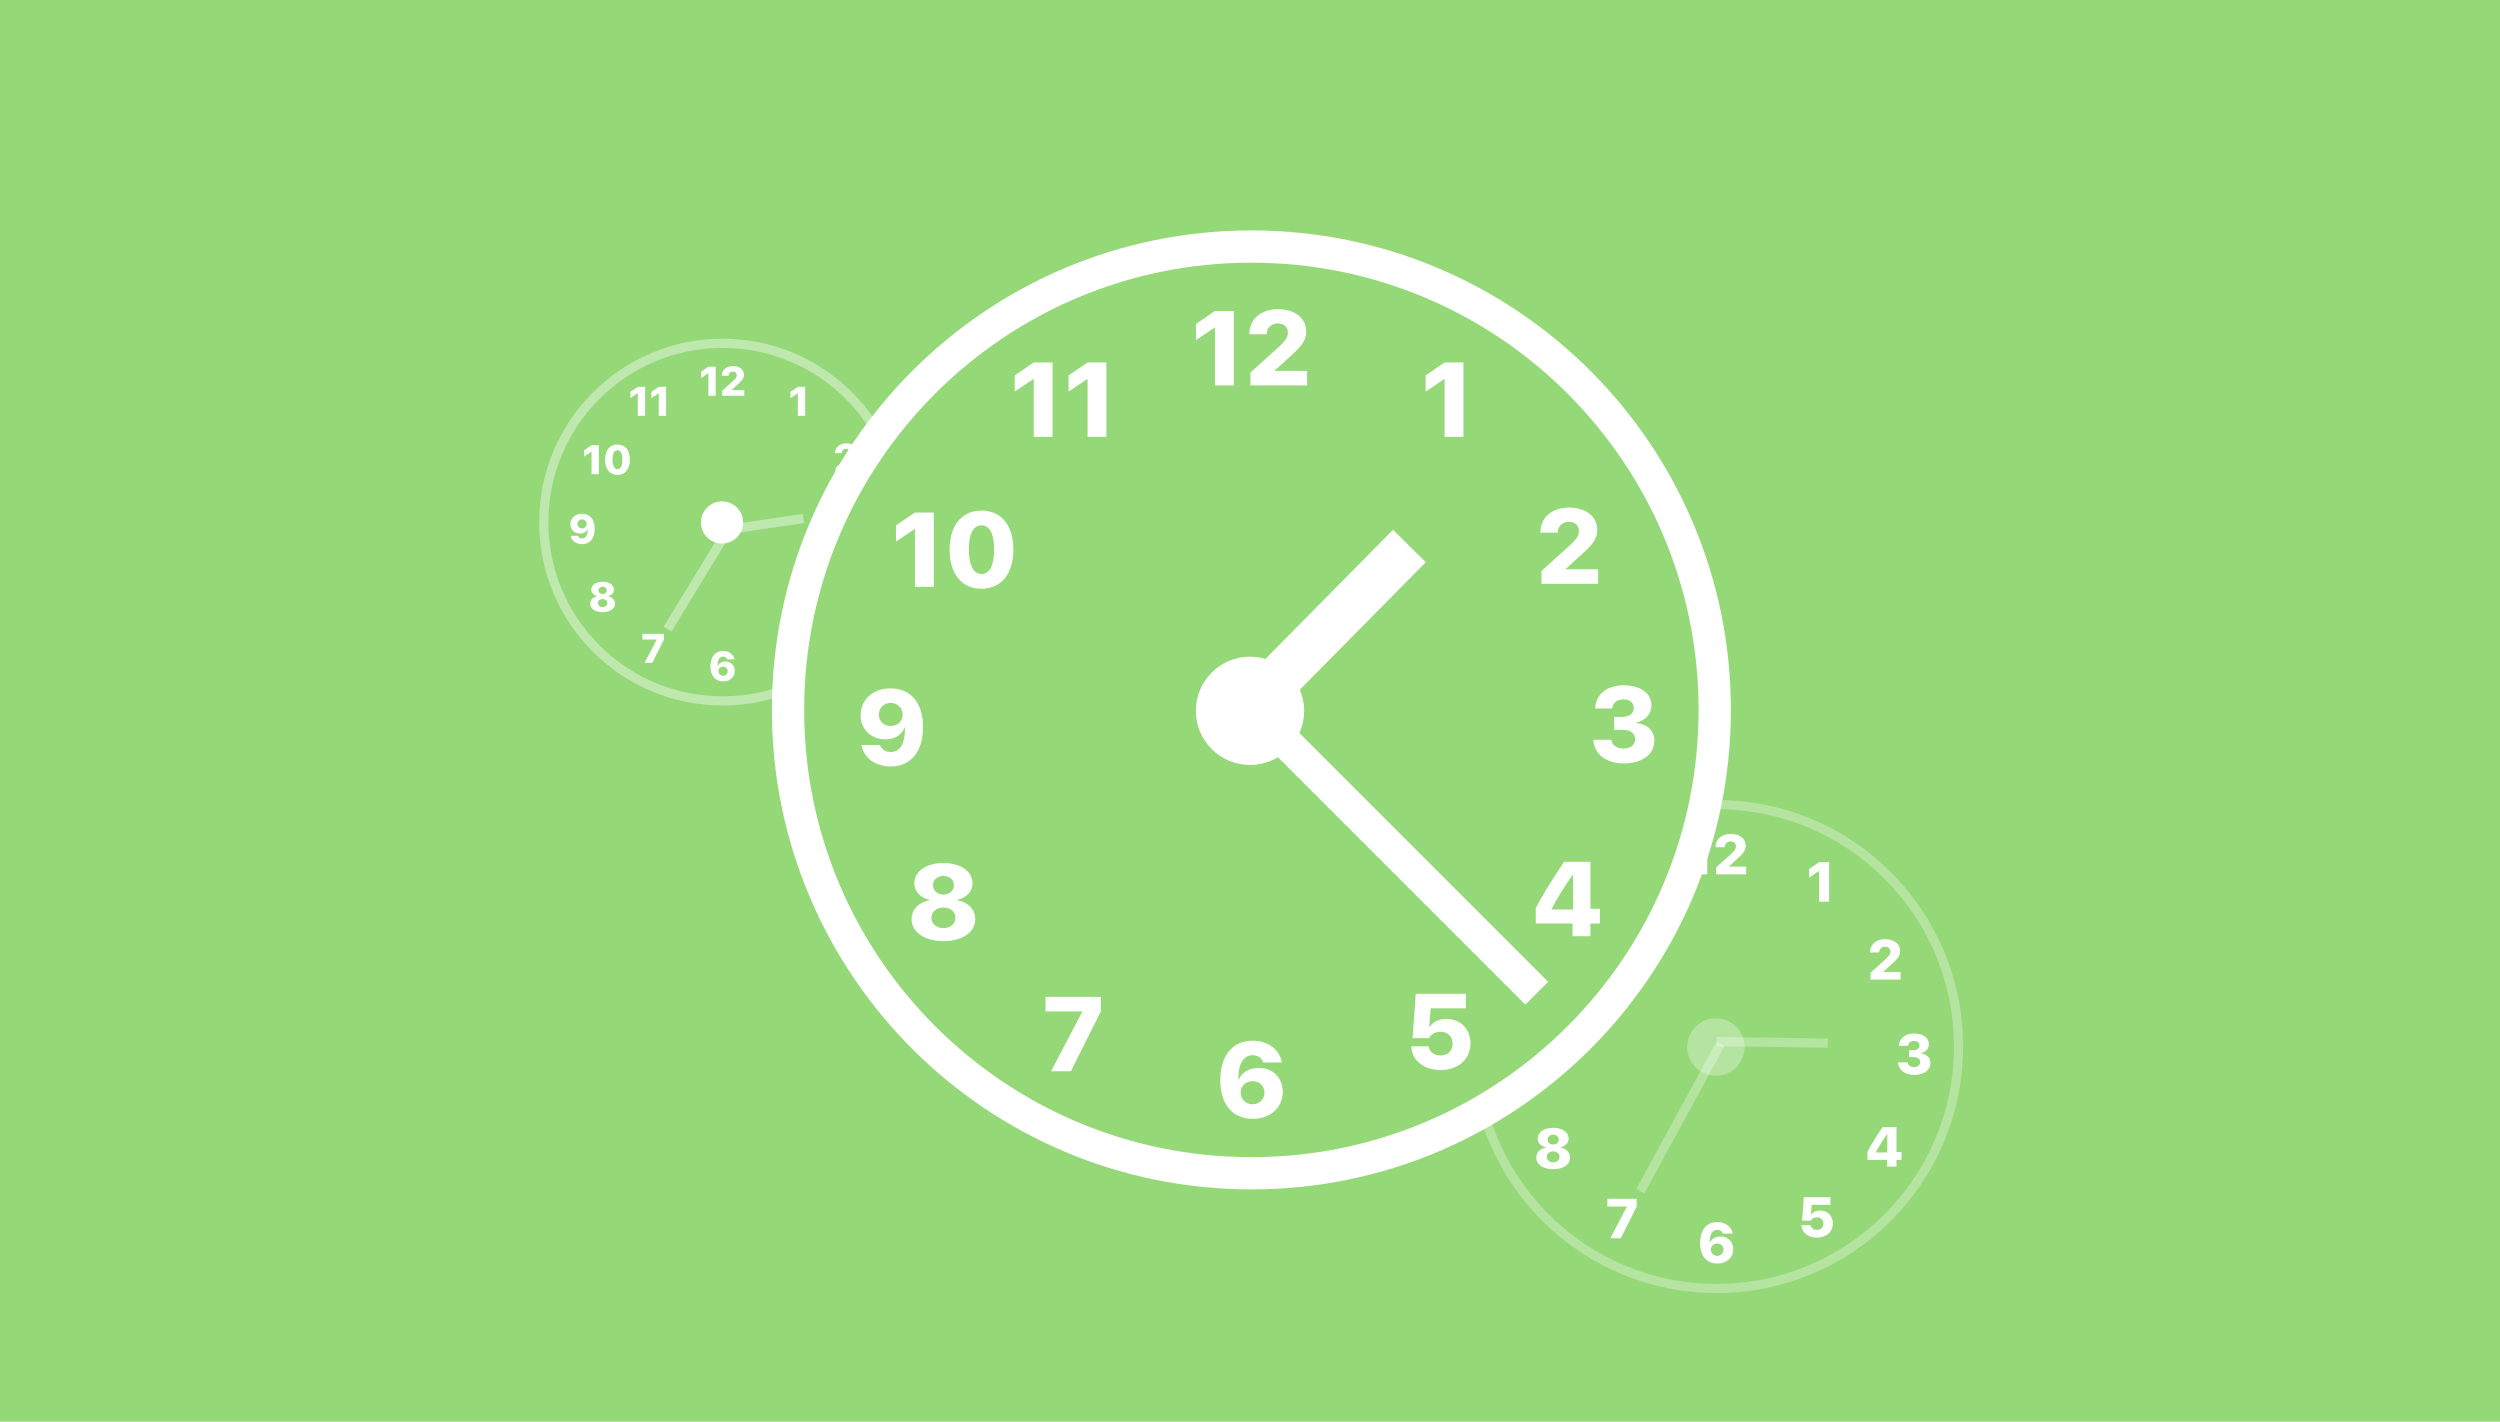 <svg width="1085" height="617" viewBox="0 0 1085 617" fill="none" xmlns="http://www.w3.org/2000/svg">
<rect width="1085" height="617" fill="#94D878"/>
<ellipse cx="745" cy="454.195" rx="103" ry="103" fill="#94D878"/>
<path d="M745 559.195C802.99 559.195 850 512.185 850 454.195C850 396.205 802.99 349.195 745 349.195C687.01 349.195 640 396.205 640 454.195C640 512.185 687.01 559.195 745 559.195Z" stroke="white" stroke-opacity="0.3" stroke-width="4" stroke-linecap="square"/>
<circle cx="744.683" cy="454.409" r="12.47" fill="white" fill-opacity="0.3"/>
<path d="M745.339 548.379C740.732 548.379 737.835 545.114 737.835 539.451C737.835 533.823 740.685 530.38 745.268 530.38C748.818 530.38 751.549 532.458 752 535.39H747.738C747.393 534.334 746.503 533.728 745.268 533.728C742.976 533.728 741.943 536.055 742.003 539.38H742.086C742.739 537.777 744.377 536.649 746.693 536.649C750.029 536.649 752.225 538.976 752.225 542.182C752.225 545.815 749.317 548.379 745.339 548.379ZM745.28 545.031C746.8 545.031 748.011 543.868 748.022 542.372C748.034 540.804 746.859 539.7 745.315 539.7C743.736 539.7 742.537 540.781 742.537 542.312C742.537 543.844 743.748 545.031 745.28 545.031Z" fill="white"/>
<path d="M698.872 537.414L706.044 523.713V523.629H697.59V520.281H710.33V523.641L703.432 537.414H698.872Z" fill="white"/>
<path d="M674.073 507.447C669.727 507.447 666.747 505.404 666.747 502.377C666.747 500.062 668.505 498.447 670.915 498.031V497.948C668.825 497.485 667.365 496.025 667.365 494.125C667.365 491.418 670.107 489.459 674.073 489.459C678.05 489.459 680.781 491.418 680.781 494.137C680.781 496.013 679.333 497.485 677.255 497.948V498.031C679.665 498.447 681.41 500.073 681.41 502.389C681.41 505.404 678.407 507.447 674.073 507.447ZM674.073 504.455C675.711 504.455 676.839 503.445 676.839 502.056C676.839 500.691 675.711 499.705 674.073 499.705C672.446 499.705 671.318 500.703 671.318 502.056C671.318 503.445 672.446 504.455 674.073 504.455ZM674.073 496.713C675.474 496.713 676.495 495.835 676.495 494.576C676.495 493.306 675.474 492.439 674.073 492.439C672.672 492.439 671.675 493.306 671.675 494.576C671.675 495.835 672.672 496.713 674.073 496.713Z" fill="white"/>
<path d="M661.952 467.224C658.39 467.224 655.648 465.17 655.208 462.273H659.471C659.815 463.306 660.717 463.888 661.964 463.888C664.374 463.888 665.289 461.43 665.217 458.212H665.146C664.576 459.851 662.985 460.979 660.694 460.979C657.571 460.979 655.007 458.806 655.007 455.422C655.007 451.789 657.915 449.236 661.893 449.236C666.048 449.236 669.385 452.026 669.385 458.153C669.385 463.781 666.547 467.224 661.952 467.224ZM661.917 457.904C663.484 457.904 664.683 456.823 664.683 455.303C664.683 453.76 663.484 452.573 661.952 452.573C660.421 452.573 659.198 453.736 659.198 455.244C659.198 456.811 660.373 457.904 661.917 457.904Z" fill="white"/>
<path d="M667.517 425.865V412.555H667.433L663.147 415.429V411.701L667.505 408.732H671.85V425.865H667.517Z" fill="white"/>
<path d="M682.85 426.292C678.315 426.292 675.501 422.873 675.501 417.269C675.501 411.641 678.35 408.293 682.85 408.293C687.362 408.293 690.188 411.629 690.188 417.257C690.188 422.849 687.386 426.292 682.85 426.292ZM682.85 422.897C684.667 422.897 685.759 421.009 685.759 417.269C685.759 413.517 684.655 411.689 682.85 411.689C681.046 411.689 679.93 413.529 679.93 417.257C679.93 421.009 681.046 422.897 682.85 422.897Z" fill="white"/>
<path d="M694.872 391.317V378.008H694.789L690.503 380.881V377.153L694.86 374.185H699.206V391.317H694.872Z" fill="white"/>
<path d="M707.273 391.317V378.008H707.19L702.904 380.881V377.153L707.261 374.185H711.607V391.317H707.273Z" fill="white"/>
<path d="M788.561 537.133C784.678 537.133 781.9 534.878 781.841 531.672H785.795C786.008 532.966 787.124 533.785 788.561 533.785C790.223 533.785 791.351 532.657 791.351 531.043C791.351 529.428 790.211 528.312 788.561 528.312C787.302 528.312 786.364 528.929 785.901 529.784H782.126L782.862 519.573H794.391V522.921H786.293L785.949 527.255H786.032C786.709 526.103 788.11 525.355 789.891 525.355C793.132 525.355 795.459 527.694 795.459 530.936C795.459 534.64 792.681 537.133 788.561 537.133Z" fill="white"/>
<path d="M818.963 506.31V503.39H810.498V499.84C812.005 496.931 813.798 494.01 817.028 489.178H823.083V500.006H825.256V503.39H823.083V506.31H818.963ZM814.143 500.042V500.16H819.082V492.17H818.999C816.909 495.174 815.52 497.382 814.143 500.042Z" fill="white"/>
<path d="M828.543 458.774V455.817H830.383C832.057 455.817 833.078 454.998 833.078 453.751C833.078 452.505 832.176 451.769 830.716 451.769C829.208 451.769 828.21 452.576 828.115 453.87H824.162C824.316 450.593 826.928 448.527 830.716 448.527C834.432 448.527 837.127 450.225 837.127 453.134C837.127 455.331 835.536 456.732 833.577 457.123V457.206C836.165 457.468 837.804 458.928 837.804 461.243C837.804 464.449 835.037 466.515 830.739 466.515C826.703 466.515 823.924 464.366 823.758 461.077H827.914C828.02 462.241 829.053 463.095 830.739 463.095C832.295 463.095 833.375 462.241 833.375 460.982C833.375 459.557 832.307 458.774 830.407 458.774H828.543Z" fill="white"/>
<path d="M811.558 413.378C811.558 409.911 814.229 407.596 818.171 407.596C822.101 407.596 824.654 409.709 824.654 412.701C824.654 414.909 823.538 416.156 820.759 418.673L817.411 421.725V421.808H824.867V425.156H811.807V422.188L817.886 416.714C820 414.814 820.439 414.043 820.439 412.986C820.439 411.751 819.501 410.873 818.171 410.873C816.675 410.873 815.547 411.87 815.547 413.378H811.558Z" fill="white"/>
<path d="M789.501 391.317V378.008H789.418L785.132 380.881V377.153L789.489 374.185H793.835V391.317H789.501Z" fill="white"/>
<path d="M736.614 379.462V366.153H736.531L732.245 369.026V365.298L736.602 362.33H740.948V379.462H736.614Z" fill="white"/>
<path d="M744.527 367.684C744.527 364.218 747.199 361.902 751.141 361.902C755.071 361.902 757.623 364.016 757.623 367.008C757.623 369.216 756.507 370.463 753.729 372.98L750.381 376.031V376.114H757.837V379.462H744.777V376.494L750.856 371.021C752.969 369.121 753.408 368.349 753.408 367.293C753.408 366.058 752.47 365.179 751.141 365.179C749.645 365.179 748.517 366.177 748.517 367.684H744.527Z" fill="white"/>
<line x1="746.757" y1="452.956" x2="711.88" y2="517.012" stroke="white" stroke-opacity="0.3" stroke-width="4"/>
<line x1="745.031" y1="452" x2="793.266" y2="452.744" stroke="white" stroke-opacity="0.3" stroke-width="4"/>
<ellipse cx="313.598" cy="226.598" rx="75.598" ry="75.598" fill="#94D878"/>
<path d="M313.598 304.195C356.454 304.195 391.195 269.454 391.195 226.598C391.195 183.742 356.454 149 313.598 149C270.742 149 236 183.742 236 226.598C236 269.454 270.742 304.195 313.598 304.195Z" stroke="white" stroke-opacity="0.4" stroke-width="4" stroke-linecap="square"/>
<circle cx="313.365" cy="226.754" r="9.153" fill="white"/>
<path d="M313.847 295.724C310.465 295.724 308.339 293.328 308.339 289.171C308.339 285.041 310.431 282.514 313.794 282.514C316.4 282.514 318.404 284.039 318.735 286.191H315.607C315.354 285.416 314.701 284.971 313.794 284.971C312.112 284.971 311.354 286.679 311.398 289.119H311.459C311.938 287.943 313.141 287.115 314.84 287.115C317.289 287.115 318.901 288.823 318.901 291.176C318.901 293.842 316.766 295.724 313.847 295.724ZM313.803 293.267C314.918 293.267 315.807 292.413 315.816 291.315C315.825 290.165 314.962 289.354 313.829 289.354C312.67 289.354 311.79 290.147 311.79 291.271C311.79 292.396 312.679 293.267 313.803 293.267Z" fill="white"/>
<path d="M279.742 287.676L285.005 277.62V277.559H278.801V275.102H288.151V277.568L283.088 287.676H279.742Z" fill="white"/>
<path d="M261.54 265.682C258.351 265.682 256.163 264.183 256.163 261.961C256.163 260.261 257.453 259.076 259.222 258.771V258.71C257.688 258.37 256.617 257.298 256.617 255.904C256.617 253.917 258.63 252.479 261.54 252.479C264.459 252.479 266.464 253.917 266.464 255.913C266.464 257.29 265.401 258.37 263.876 258.71V258.771C265.645 259.076 266.926 260.27 266.926 261.969C266.926 264.183 264.721 265.682 261.54 265.682ZM261.54 263.486C262.743 263.486 263.571 262.745 263.571 261.725C263.571 260.723 262.743 260 261.54 260C260.346 260 259.518 260.732 259.518 261.725C259.518 262.745 260.346 263.486 261.54 263.486ZM261.54 257.804C262.568 257.804 263.318 257.159 263.318 256.235C263.318 255.303 262.568 254.667 261.54 254.667C260.512 254.667 259.78 255.303 259.78 256.235C259.78 257.159 260.512 257.804 261.54 257.804Z" fill="white"/>
<path d="M252.644 236.16C250.03 236.16 248.017 234.653 247.694 232.526H250.823C251.076 233.284 251.738 233.711 252.653 233.711C254.422 233.711 255.093 231.908 255.041 229.546H254.988C254.57 230.749 253.402 231.576 251.72 231.576C249.429 231.576 247.546 229.982 247.546 227.498C247.546 224.832 249.681 222.958 252.601 222.958C255.651 222.958 258.099 225.006 258.099 229.502C258.099 233.633 256.017 236.16 252.644 236.16ZM252.618 229.319C253.768 229.319 254.648 228.526 254.648 227.411C254.648 226.278 253.768 225.407 252.644 225.407C251.52 225.407 250.622 226.261 250.622 227.367C250.622 228.518 251.485 229.319 252.618 229.319Z" fill="white"/>
<path d="M256.728 205.804V196.036H256.667L253.521 198.144V195.408L256.719 193.23H259.909V205.804H256.728Z" fill="white"/>
<path d="M267.982 206.118C264.654 206.118 262.588 203.608 262.588 199.495C262.588 195.365 264.68 192.907 267.982 192.907C271.294 192.907 273.368 195.356 273.368 199.486C273.368 203.591 271.311 206.118 267.982 206.118ZM267.982 203.626C269.316 203.626 270.117 202.24 270.117 199.495C270.117 196.741 269.307 195.4 267.982 195.4C266.658 195.4 265.839 196.75 265.839 199.486C265.839 202.24 266.658 203.626 267.982 203.626Z" fill="white"/>
<path d="M276.806 180.448V170.679H276.745L273.599 172.788V170.052L276.797 167.873H279.987V180.448H276.806Z" fill="white"/>
<path d="M285.908 180.448V170.679H285.847L282.701 172.788V170.052L285.899 167.873H289.088V180.448H285.908Z" fill="white"/>
<path d="M345.569 287.47C342.72 287.47 340.681 285.815 340.637 283.462H343.539C343.696 284.412 344.515 285.013 345.569 285.013C346.789 285.013 347.617 284.185 347.617 283C347.617 281.815 346.781 280.996 345.569 280.996C344.646 280.996 343.957 281.449 343.617 282.076H340.846L341.387 274.582H349.848V277.039H343.905L343.652 280.22H343.713C344.21 279.375 345.238 278.826 346.545 278.826C348.924 278.826 350.632 280.543 350.632 282.922C350.632 285.64 348.593 287.47 345.569 287.47Z" fill="white"/>
<path d="M367.883 264.848V262.704H361.67V260.099C362.777 257.964 364.092 255.82 366.463 252.273H370.907V260.221H372.502V262.704H370.907V264.848H367.883ZM364.345 260.247V260.334H367.97V254.469H367.909C366.375 256.674 365.356 258.295 364.345 260.247Z" fill="white"/>
<path d="M374.914 229.958V227.788H376.265C377.494 227.788 378.243 227.187 378.243 226.272C378.243 225.357 377.581 224.816 376.509 224.816C375.402 224.816 374.67 225.409 374.601 226.359H371.699C371.812 223.954 373.729 222.438 376.509 222.438C379.237 222.438 381.215 223.684 381.215 225.819C381.215 227.431 380.047 228.459 378.609 228.747V228.808C380.509 228.999 381.711 230.071 381.711 231.77C381.711 234.123 379.681 235.64 376.526 235.64C373.564 235.64 371.524 234.062 371.402 231.648H374.452C374.531 232.502 375.289 233.13 376.526 233.13C377.668 233.13 378.461 232.502 378.461 231.579C378.461 230.533 377.677 229.958 376.282 229.958H374.914Z" fill="white"/>
<path d="M362.448 196.639C362.448 194.095 364.409 192.396 367.302 192.396C370.187 192.396 372.06 193.947 372.06 196.143C372.06 197.763 371.241 198.678 369.202 200.526L366.744 202.765V202.826H372.217V205.284H362.631V203.105L367.093 199.088C368.644 197.694 368.967 197.127 368.967 196.352C368.967 195.445 368.278 194.801 367.302 194.801C366.204 194.801 365.376 195.533 365.376 196.639H362.448Z" fill="white"/>
<path d="M346.259 180.448V170.679H346.198L343.053 172.788V170.052L346.251 167.873H349.44V180.448H346.259Z" fill="white"/>
<path d="M307.443 171.747V161.978H307.382L304.236 164.087V161.351L307.434 159.172H310.624V171.747H307.443Z" fill="white"/>
<path d="M313.251 163.102C313.251 160.558 315.211 158.858 318.105 158.858C320.989 158.858 322.863 160.41 322.863 162.606C322.863 164.226 322.043 165.141 320.004 166.989L317.547 169.228V169.289H323.019V171.747H313.434V169.568L317.895 165.551C319.447 164.157 319.769 163.59 319.769 162.815C319.769 161.908 319.081 161.264 318.105 161.264C317.007 161.264 316.179 161.996 316.179 163.102H313.251Z" fill="white"/>
<line x1="315.267" y1="231.105" x2="289.708" y2="273.041" stroke="white" stroke-opacity="0.4" stroke-width="4"/>
<line x1="312.491" y1="230.316" x2="348.711" y2="225.021" stroke="white" stroke-opacity="0.4" stroke-width="4"/>
<path d="M543.098 509.195C654.161 509.195 744.195 419.161 744.195 308.098C744.195 197.034 654.161 107 543.098 107C432.034 107 342 197.034 342 308.098C342 419.161 432.034 509.195 543.098 509.195Z" fill="#94D878" stroke="white" stroke-width="14" stroke-linecap="square"/>
<circle cx="542.5" cy="308.5" r="23.5" fill="white"/>
<path d="M543.737 485.581C535.056 485.581 529.596 479.428 529.596 468.756C529.596 458.151 534.966 451.662 543.603 451.662C550.292 451.662 555.438 455.578 556.289 461.104H548.256C547.607 459.113 545.929 457.972 543.603 457.972C539.284 457.972 537.338 462.357 537.45 468.622H537.606C538.837 465.601 541.924 463.476 546.287 463.476C552.574 463.476 556.714 467.861 556.714 473.902C556.714 480.748 551.232 485.581 543.737 485.581ZM543.625 479.272C546.489 479.272 548.771 477.079 548.793 474.26C548.816 471.306 546.601 469.226 543.692 469.226C540.716 469.226 538.457 471.262 538.457 474.148C538.457 477.034 540.739 479.272 543.625 479.272Z" fill="white"/>
<path d="M456.173 464.918L469.687 439.099V438.942H453.756V432.633H477.764V438.965L464.764 464.918H456.173Z" fill="white"/>
<path d="M409.439 408.447C401.251 408.447 395.635 404.599 395.635 398.894C395.635 394.531 398.946 391.488 403.488 390.705V390.548C399.55 389.676 396.798 386.924 396.798 383.344C396.798 378.242 401.967 374.551 409.439 374.551C416.935 374.551 422.081 378.242 422.081 383.366C422.081 386.901 419.351 389.676 415.436 390.548V390.705C419.978 391.488 423.267 394.553 423.267 398.916C423.267 404.599 417.606 408.447 409.439 408.447ZM409.439 402.809C412.527 402.809 414.653 400.907 414.653 398.29C414.653 395.717 412.527 393.859 409.439 393.859C406.374 393.859 404.249 395.739 404.249 398.29C404.249 400.907 406.374 402.809 409.439 402.809ZM409.439 388.221C412.08 388.221 414.004 386.566 414.004 384.194C414.004 381.8 412.08 380.167 409.439 380.167C406.799 380.167 404.92 381.8 404.92 384.194C404.92 386.566 406.799 388.221 409.439 388.221Z" fill="white"/>
<path d="M386.599 332.65C379.887 332.65 374.718 328.78 373.89 323.32H381.923C382.571 325.267 384.272 326.363 386.621 326.363C391.163 326.363 392.886 321.732 392.752 315.669H392.617C391.543 318.756 388.545 320.882 384.227 320.882C378.343 320.882 373.51 316.787 373.51 310.411C373.51 303.564 378.992 298.754 386.487 298.754C394.318 298.754 400.605 304.012 400.605 315.557C400.605 326.162 395.257 332.65 386.599 332.65ZM386.532 315.087C389.485 315.087 391.745 313.051 391.745 310.187C391.745 307.278 389.485 305.041 386.599 305.041C383.713 305.041 381.408 307.234 381.408 310.075C381.408 313.028 383.623 315.087 386.532 315.087Z" fill="white"/>
<path d="M397.085 254.711V229.63H396.928L388.851 235.044V228.019L397.062 222.425H405.251V254.711H397.085Z" fill="white"/>
<path d="M425.98 255.517C417.433 255.517 412.131 249.073 412.131 238.512C412.131 227.907 417.5 221.598 425.98 221.598C434.482 221.598 439.807 227.885 439.807 238.49C439.807 249.028 434.527 255.517 425.98 255.517ZM425.98 249.118C429.403 249.118 431.462 245.56 431.462 238.512C431.462 231.442 429.381 227.997 425.98 227.997C422.579 227.997 420.476 231.465 420.476 238.49C420.476 245.56 422.579 249.118 425.98 249.118Z" fill="white"/>
<path d="M448.634 189.607V164.526H448.478L440.401 169.94V162.915L448.612 157.321H456.801V189.607H448.634Z" fill="white"/>
<path d="M472.003 189.607V164.526H471.847L463.77 169.94V162.915L471.981 157.321H480.17V189.607H472.003Z" fill="white"/>
<path d="M625.185 464.388C617.869 464.388 612.634 460.137 612.522 454.096H619.972C620.375 456.535 622.478 458.078 625.185 458.078C628.318 458.078 630.443 455.953 630.443 452.91C630.443 449.867 628.295 447.764 625.185 447.764C622.814 447.764 621.046 448.928 620.174 450.538H613.059L614.446 431.297H636.171V437.606H620.912L620.263 445.773H620.42C621.695 443.603 624.335 442.193 627.691 442.193C633.799 442.193 638.185 446.601 638.185 452.709C638.185 459.689 632.949 464.388 625.185 464.388Z" fill="white"/>
<path d="M682.476 406.305V400.801H666.524V394.111C669.365 388.63 672.744 383.126 678.829 374.02H690.24V394.425H694.334V400.801H690.24V406.305H682.476ZM673.392 394.492V394.715H682.7V379.658H682.543C678.605 385.318 675.988 389.48 673.392 394.492Z" fill="white"/>
<path d="M700.529 316.726V311.155H703.997C707.151 311.155 709.076 309.611 709.076 307.262C709.076 304.912 707.375 303.525 704.623 303.525C701.782 303.525 699.902 305.047 699.723 307.485H692.273C692.564 301.31 697.486 297.417 704.623 297.417C711.626 297.417 716.705 300.616 716.705 306.098C716.705 310.237 713.707 312.877 710.015 313.616V313.772C714.893 314.265 717.98 317.017 717.98 321.379C717.98 327.42 712.767 331.314 704.668 331.314C697.061 331.314 691.825 327.264 691.512 321.066H699.343C699.544 323.259 701.491 324.87 704.668 324.87C707.599 324.87 709.635 323.259 709.635 320.887C709.635 318.202 707.621 316.726 704.041 316.726H700.529Z" fill="white"/>
<path d="M668.522 231.18C668.522 224.647 673.556 220.284 680.985 220.284C688.39 220.284 693.201 224.267 693.201 229.905C693.201 234.067 691.098 236.416 685.862 241.159L679.553 246.909V247.066H693.603V253.375H668.992V247.782L680.448 237.467C684.43 233.888 685.258 232.433 685.258 230.442C685.258 228.115 683.49 226.459 680.985 226.459C678.165 226.459 676.04 228.339 676.04 231.18H668.522Z" fill="white"/>
<path d="M626.957 189.607V164.526H626.801L618.724 169.94V162.915L626.935 157.321H635.124V189.607H626.957Z" fill="white"/>
<path d="M527.295 167.268V142.187H527.138L519.061 147.601V140.576L527.273 134.982H535.461V167.268H527.295Z" fill="white"/>
<path d="M542.207 145.073C542.207 138.54 547.241 134.177 554.669 134.177C562.075 134.177 566.885 138.159 566.885 143.798C566.885 147.959 564.782 150.308 559.547 155.052L553.237 160.802V160.958H567.288V167.268H542.677V161.674L554.132 151.36C558.115 147.78 558.942 146.326 558.942 144.335C558.942 142.008 557.175 140.352 554.669 140.352C551.85 140.352 549.724 142.231 549.724 145.073H542.207Z" fill="white"/>
<line x1="547.95" y1="312.05" x2="666.948" y2="431.048" stroke="white" stroke-width="14"/>
<line x1="533.887" y1="315.697" x2="611.676" y2="236.971" stroke="white" stroke-width="20"/>
</svg>

